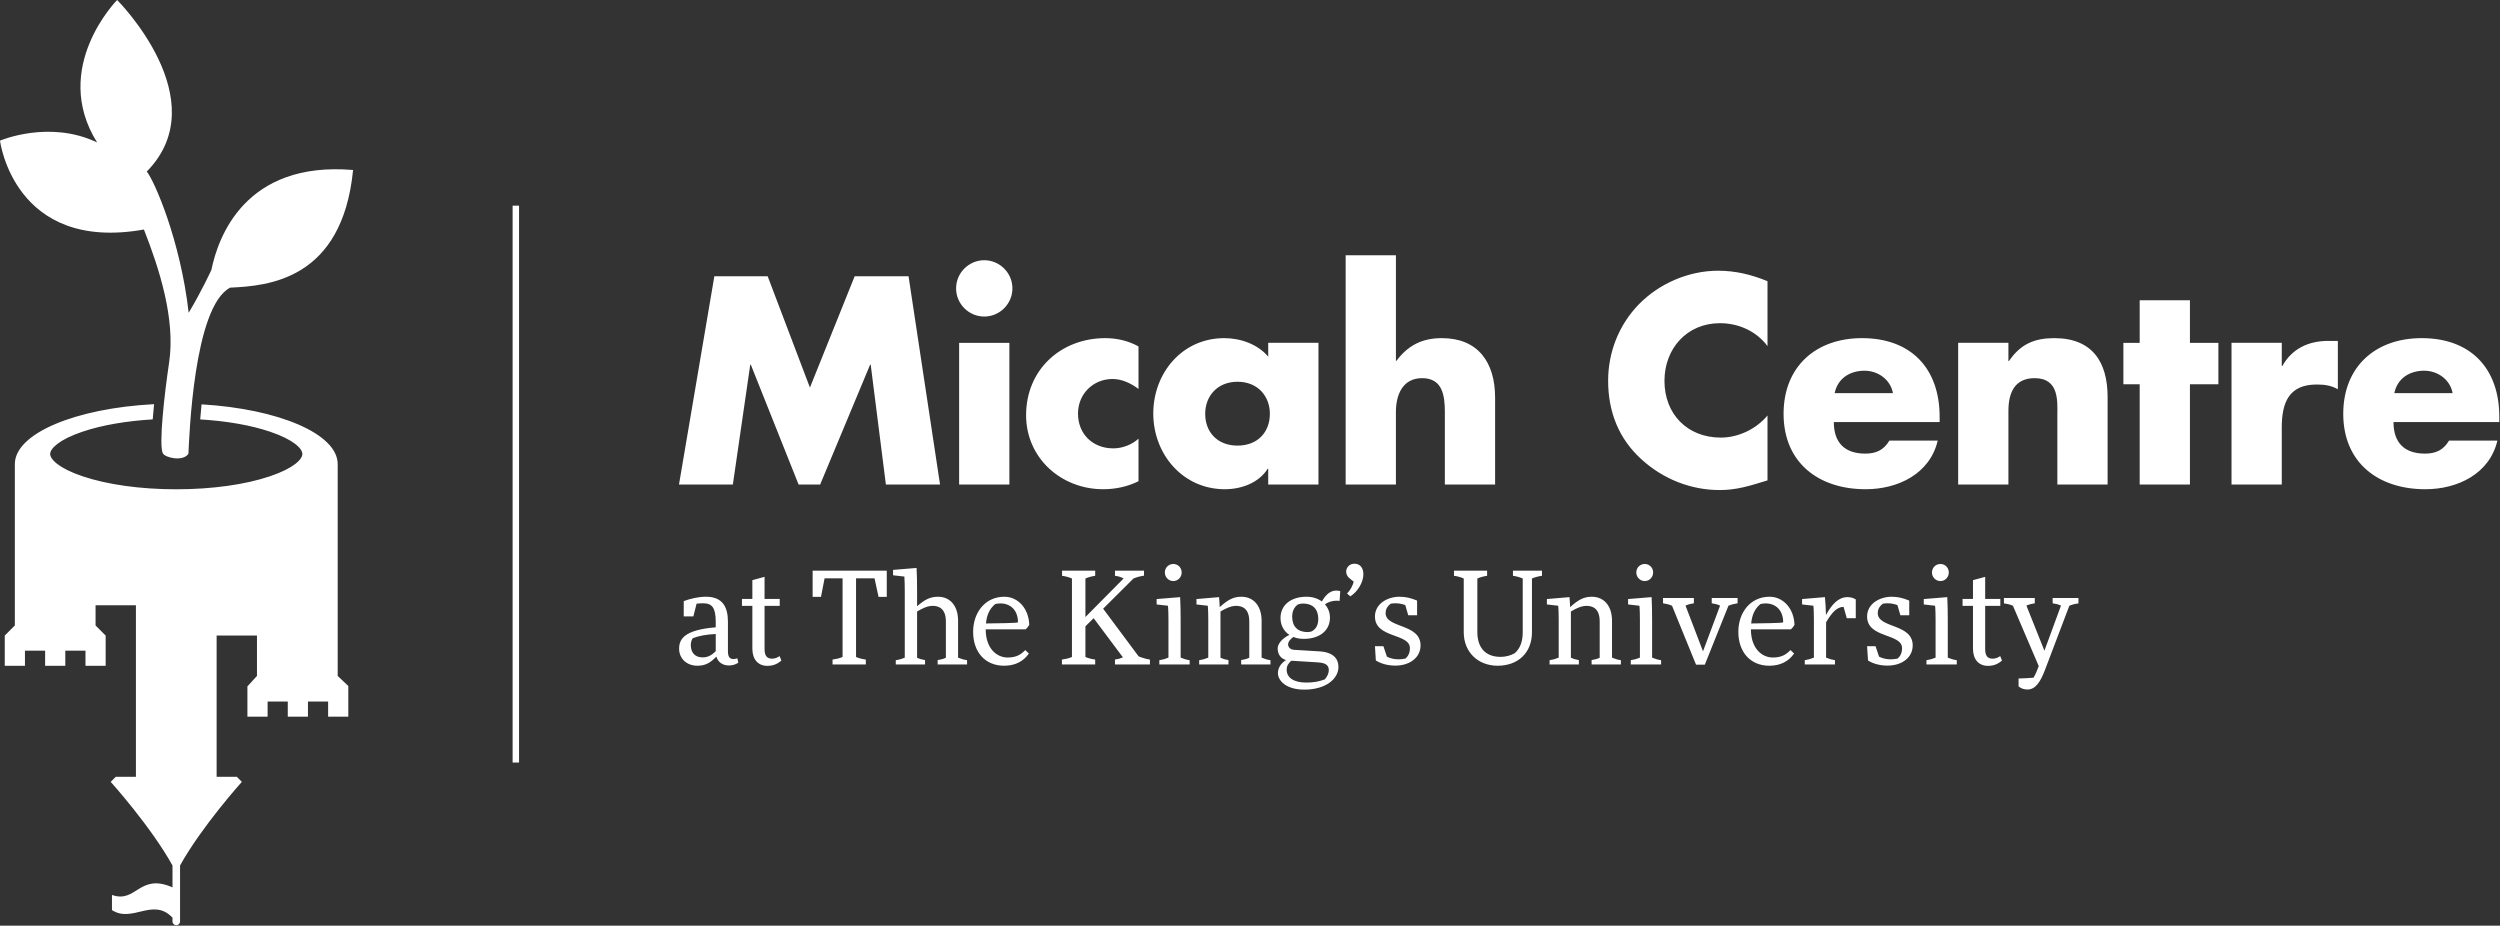 <?xml version="1.0" encoding="UTF-8" standalone="no"?><!DOCTYPE svg PUBLIC "-//W3C//DTD SVG 1.1//EN" "http://www.w3.org/Graphics/SVG/1.1/DTD/svg11.dtd"><svg width="100%" height="100%" viewBox="0 0 1480 548" version="1.1" xmlns="http://www.w3.org/2000/svg" xmlns:xlink="http://www.w3.org/1999/xlink" xml:space="preserve" xmlns:serif="http://www.serif.com/" style="fill-rule:evenodd;clip-rule:evenodd;stroke-linejoin:round;stroke-miterlimit:2;"><rect x="0" y="0" width="1480" height="548" fill="#333333" stroke="none"/><path d="M199.914,274.726l-0,125.421l6.283,5.971l0,18.136l-11.943,-0l-0,-8.954l-11.944,0l0,8.954l-11.943,-0l-0,-8.954l-11.943,0l-0,8.954l-11.951,-0l-0,-17.915l5.659,-6.192l0,-23.895l-23.886,0l-0,83.612l11.943,-0l2.99,2.989c-0,0 -23.826,26.474 -36.584,49.516l0,33.114c0,1.24 -1.004,2.237 -2.236,2.237c-1.24,-0 -2.244,-0.997 -2.244,-2.237l-0,-2.236c-11.579,-12.195 -23.773,3.377 -35.831,-4.481l0,-8.961c14.431,5.196 16.097,-13.199 35.831,-4.481l-0,-12.955c-12.75,-23.042 -36.576,-49.516 -36.576,-49.516l2.982,-2.989l11.943,-0l0,-101.527l-23.887,0l0,11.943l5.972,5.972l0,17.923l-11.943,-0l-0,-8.961l-11.944,-0l0,8.961l-11.943,-0l-0,-8.961l-11.943,-0l-0,8.961l-11.951,-0l-0,-17.923l5.971,-5.972l0,-95.554c0,-18.113 35.876,-33.046 82.417,-35.458c-0.312,3.035 -0.585,6.063 -0.798,9.007c-15.747,0.936 -30.186,3.431 -41.597,7.296c-14.111,4.769 -19.117,10.087 -19.117,13.183c0,3.096 5.006,8.406 19.117,13.183c14.713,4.975 34.438,7.722 55.541,7.722c21.102,-0 40.82,-2.747 55.533,-7.722c14.111,-4.777 19.117,-10.087 19.117,-13.183c-0,-3.096 -5.006,-8.414 -19.117,-13.183c-11.35,-3.842 -25.705,-6.337 -41.361,-7.281c0.251,-3.096 0.51,-6.078 0.791,-8.915c45.644,2.7 80.592,17.474 80.592,35.351Zm-88.217,-89.558c8.11,-13.594 13.465,-25.431 13.465,-25.431c3.994,-19.596 20.122,-64.464 83.863,-59.101c-6.421,65.24 -50.581,68.633 -72.748,69.645c-21.696,11.221 -24.237,88.944 -24.732,98.354c-3.202,4.816 -13.708,2.359 -15.131,-0.251c-2.487,-4.579 0.83,-34.567 3.705,-53.76c3.895,-25.994 -6.101,-56.332 -14.918,-78.743c-76.97,13.693 -85.201,-52.612 -85.201,-52.612c0,0 29.174,-12.529 57.496,1.073c-27.736,-44.32 11.852,-84.342 11.852,-84.342c-0,0 59.2,59.154 17.557,101.549c4.618,5.782 19.947,40.935 24.792,83.619Zm290.265,101.676l20.932,-123.3l31.562,-0l25.021,65.902l26.492,-65.902l31.889,-0l18.644,123.3l-32.053,0l-8.995,-70.971l-0.327,-0l-29.599,70.971l-12.756,0l-28.291,-70.971l-0.327,-0l-10.303,70.971l-31.889,0Zm195.593,-83.883l-0,83.883l-29.747,0l-0,-83.883l29.747,-0Zm-14.874,-48.904c9.154,0 16.673,7.519 16.673,16.673c-0,9.153 -7.519,16.672 -16.673,16.672c-9.153,0 -16.672,-7.519 -16.672,-16.672c-0,-9.154 7.519,-16.673 16.672,-16.673Zm91.314,51.026l0,25.174c-4.416,-3.273 -9.649,-5.891 -15.374,-5.891c-11.449,-0 -20.444,8.836 -20.444,20.455c-0,12.109 8.668,20.618 20.935,20.618c5.234,0 10.958,-2.127 14.883,-5.727l0,25.174c-6.542,3.268 -13.738,4.739 -20.935,4.739c-24.854,-0 -45.612,-18.466 -45.612,-43.823c0,-26.992 20.595,-45.622 46.921,-45.622c6.869,0 13.738,1.634 19.626,4.903Zm106.535,-2.122l0,83.883l-29.746,0l-0,-9.313l-0.328,0c-5.236,8.335 -15.546,12.094 -25.365,12.094c-24.858,-0 -42.347,-20.755 -42.347,-44.804c0,-24.049 17.162,-44.641 42.02,-44.641c9.655,0 19.801,3.596 26.02,10.95l-0,-8.169l29.746,-0Zm-47.911,23.041c-12.11,-0 -19.147,8.673 -19.147,18.982c0,10.637 7.037,18.819 19.147,18.819c12.11,0 19.145,-8.182 19.145,-18.819c0,-10.309 -7.035,-18.982 -19.145,-18.982Zm64.02,-74.889l29.747,0l0,62.467l0.327,0c6.875,-9.151 15.222,-13.4 26.842,-13.4c21.251,0 31.548,14.054 31.548,35.308l-0,51.356l-29.747,0l0,-43.015c0,-9.813 -1.473,-19.954 -13.421,-19.954c-11.784,0 -15.549,10.141 -15.549,19.954l0,43.015l-29.747,0l0,-135.731Zm249.73,15.37l0,38.424c-6.542,-8.835 -17.173,-13.579 -28.132,-13.579c-19.626,-0 -32.874,15.051 -32.874,34.193c-0,19.469 13.411,33.539 33.365,33.539c10.468,0 20.935,-5.071 27.641,-13.088l0,38.423c-10.631,3.269 -18.318,5.721 -28.295,5.721c-17.173,-0 -33.529,-6.538 -46.278,-18.143c-13.567,-12.259 -19.778,-28.292 -19.778,-46.616c-0,-16.851 6.374,-33.048 18.143,-45.144c12.096,-12.422 29.595,-19.941 46.932,-19.941c10.304,0 19.79,2.289 29.276,6.211Zm101.896,80.294l-0,3.104l-62.642,-0c-0,12.116 6.378,18.666 18.645,18.666c6.379,-0 10.958,-2.129 14.229,-7.696l28.623,0c-2.29,9.82 -8.178,17.009 -15.865,21.748c-7.687,4.738 -17.174,7.026 -26.823,7.026c-27.799,-0 -48.556,-15.686 -48.556,-44.645c-0,-27.971 19.123,-44.8 46.429,-44.8c29.113,0 45.96,17.972 45.96,46.597Zm-62.152,-14.049l34.511,-0c-1.472,-8.027 -8.832,-13.269 -16.847,-13.269c-8.668,0 -15.865,4.587 -17.664,13.269Zm102.877,-29.767l0,10.783l0.327,-0c6.875,-10.132 15.222,-13.564 26.842,-13.564c22.558,0 31.548,14.217 31.548,34.817l-0,51.847l-29.747,0l-0,-40.889c-0,-8.014 1.308,-22.08 -13.421,-22.08c-12.112,0 -15.549,8.996 -15.549,19.464l0,43.505l-29.747,0l0,-83.883l29.747,-0Zm107.456,24.513l0,59.37l-29.746,0l-0,-59.37l-9.65,-0l-0,-24.513l9.65,-0l-0,-25.188l29.746,-0l0,25.188l16.847,-0l-0,24.513l-16.847,-0Zm54.367,-24.513l-0,13.727l0.327,-0c5.724,-10.296 15.537,-14.872 27.15,-14.872l5.724,-0l0,28.602c-4.088,-2.29 -8.014,-2.781 -12.593,-2.781c-16.52,0 -20.608,10.958 -20.608,25.351l-0,33.856l-29.747,0l-0,-83.883l29.747,-0Zm128.784,43.816l-0,3.104l-62.642,-0c-0,12.116 6.378,18.666 18.645,18.666c6.379,-0 10.958,-2.129 14.229,-7.696l28.623,0c-2.29,9.82 -8.178,17.009 -15.865,21.748c-7.687,4.738 -17.174,7.026 -26.823,7.026c-27.799,-0 -48.556,-15.686 -48.556,-44.645c-0,-27.971 19.123,-44.8 46.429,-44.8c29.113,0 45.96,17.972 45.96,46.597Zm-62.152,-14.049l34.511,-0c-1.472,-8.027 -8.832,-13.269 -16.847,-13.269c-8.668,0 -15.865,4.587 -17.664,13.269Zm-985.97,161.232c-3.648,0 -6.459,-1.973 -7.37,-5.24c-3.425,3.418 -6.166,5.392 -11.266,5.392c-6.389,0 -10.795,-4.327 -10.795,-10.036c0,-5.709 2.963,-11.182 21.681,-12.7l-0,-3.197c-0,-8.45 -2.208,-11.038 -7.46,-11.038c-1.218,0 -2.512,0.076 -3.882,0.228l-1.903,7.537l-5.701,-0l-0,-9.055c3.95,-1.442 8.593,-2.58 13.16,-2.58c9.736,-0 13.003,5.925 13.003,14.832l0,17.42c0,3.501 1.141,4.643 3.423,4.643c0.609,0 1.674,-0.228 2.13,-0.457l0.609,2.582c-1.293,0.91 -3.119,1.669 -5.629,1.669Zm-15.515,-4.783c3.426,0 5.633,-1.599 7.765,-3.654l-0,-10.201c-5.786,0.305 -9.896,1.066 -13.626,2.512c-0.837,1.295 -1.142,2.665 -1.142,4.035c0,4.187 2.208,7.308 7.003,7.308Zm45.639,-30.515l-8.976,0l-0,25.493c-0,3.348 0.913,5.783 4.412,5.783c1.902,-0 3.195,-0.685 4.488,-1.522l1.065,2.66c-1.825,1.443 -4.108,3.112 -8.292,3.112c-5.548,0 -8.891,-3.871 -8.891,-10.186l0,-25.34l-6.161,0l-0,-4.098l6.161,0l0,-11.107l7.218,-1.977l-0,13.084l8.976,0l0,4.098Zm37.209,30.277l0,-46.556l-10.65,-0l-2.13,10.954l-4.945,0l0,-15.509l43.885,0l-0,15.509l-4.869,0l-2.358,-10.954l-10.954,-0l-0,46.556c1.977,0.837 3.651,1.218 5.781,1.522l0,2.891l-19.693,-0l-0,-2.891c2.13,-0.304 3.956,-0.685 5.933,-1.522Zm36.82,0.381l-0,-39.549c-0,-1.977 -0.077,-7.226 -0.229,-8.444l-6.694,-0.76l-0,-3.195l13.912,-1.141c0.228,3.803 0.304,8.9 0.304,13.54l0,9.12c4.339,-3.722 7.535,-5.62 12.331,-5.62c7.682,-0 11.936,5.924 11.936,14.14l0,21.909c1.826,0.76 3.347,1.217 5.325,1.521l0,2.511l-17.413,-0l-0,-2.587c1.902,-0.304 3.196,-0.608 4.871,-1.369l-0,-21.453c-0,-7.759 -4.263,-9.281 -7.84,-9.281c-3.121,0 -6.47,1.674 -9.21,3.348l0,27.386c1.675,0.761 2.892,1.065 4.719,1.369l0,2.587l-17.338,-0l0,-2.511c1.978,-0.304 3.576,-0.761 5.326,-1.521Zm71.35,-4.482l2.127,2.056c-3.191,4.561 -7.98,7.218 -14.677,7.218c-11.112,0 -18.33,-7.98 -18.33,-20.082c0,-11.331 7.066,-20.759 18.482,-20.759c7.992,-0 14.449,6.839 14.752,16.657c-0.531,0.987 -1.291,1.897 -2.127,2.656l-23.661,-0c-0,11.569 6.774,16.669 12.939,16.669c5.175,0 7.912,-1.75 10.495,-4.415Zm-17.802,-27.24c-3.425,2.817 -5.023,6.623 -5.48,11.496c6.393,-0.076 18.952,-0.228 18.952,-0.685c-0,-7.081 -4.339,-11.192 -10.428,-11.192c-0.989,0 -1.978,0.152 -3.044,0.381Zm75.613,31.57l-17.344,-23.198l-4.869,4.792l0,18.178c1.978,0.837 3.652,1.217 5.782,1.521l-0,2.891l-19.694,-0l0,-2.891c2.13,-0.304 4.032,-0.684 5.934,-1.521l0,-46.472c-1.978,-0.837 -3.728,-1.293 -5.858,-1.598l0,-3.042l19.618,0l-0,3.042c-2.054,0.305 -3.804,0.761 -5.782,1.598l0,22.817l22.594,-22.817c-1.75,-0.989 -3.043,-1.293 -5.097,-1.598l-0,-3.042l17.192,0l0,2.966c-2.13,0.304 -4.26,0.837 -6.238,1.674l-17.953,17.874l20.996,28.218c1.978,0.836 4.565,1.597 6.695,1.901l-0,2.891l-20.692,-0l-0,-2.891c2.054,-0.304 2.815,-0.532 4.716,-1.293Zm26.94,0.153l-0,-22.284c-0,-1.978 -0.076,-7.225 -0.305,-8.442l-6.694,-0.761l-0,-3.194l13.912,-1.141c0.228,3.879 0.304,8.899 0.304,13.538l-0,22.284c1.826,0.76 3.347,1.217 5.325,1.521l0,2.51l-17.944,-0l0,-2.51c1.978,-0.304 3.576,-0.761 5.402,-1.521Zm7.826,-50.428c-0,2.815 -2.204,5.097 -4.939,5.097c-2.811,-0 -5.017,-2.282 -5.017,-5.097c-0,-2.815 2.206,-5.021 5.017,-5.021c2.735,0 4.939,2.206 4.939,5.021Zm15.756,50.427l0,-22.283c0,-1.978 -0.076,-7.225 -0.304,-8.442l-6.695,-0.761l0,-3.194l13.381,-1.141c0.152,1.673 0.304,3.727 0.38,5.924c4.566,-4.102 7.839,-6.152 12.786,-6.152c7.682,-0 12.013,5.924 12.013,14.14l-0,21.909c1.749,0.76 3.271,1.217 5.249,1.521l-0,2.511l-17.338,-0l0,-2.587c1.827,-0.304 3.121,-0.608 4.795,-1.369l0,-21.453c0,-7.759 -4.186,-9.281 -7.763,-9.281c-3.197,0 -6.546,1.674 -9.287,3.348l0,27.386c1.751,0.761 2.893,1.065 4.72,1.369l-0,2.587l-17.338,-0l-0,-2.511c1.978,-0.304 3.575,-0.761 5.401,-1.521Zm56.517,-11.107c-2.284,0 -4.339,-0.379 -6.166,-1.138c-2.204,1.595 -3.116,3.195 -3.116,4.337c0,1.752 1.367,3.123 3.421,3.276l14.994,0.914c8.283,0.455 11.402,4.33 11.402,9.197c0,7.08 -7.452,13.463 -20.231,13.463c-10.801,-0 -15.59,-5.393 -15.59,-9.732c0,-2.893 1.446,-5.634 4.789,-7.763c-3.571,-1.063 -4.941,-3.874 -4.941,-6.917c0,-2.59 2.434,-5.789 6.916,-7.99c-3.267,-2.202 -5.242,-5.703 -5.242,-9.966c-0,-7.535 5.925,-12.623 15.438,-12.623c3.578,-0 6.699,1.062 9.054,2.805c2.279,-4.102 5.091,-6.457 8.514,-6.457c0.761,0 1.75,0.152 2.358,0.304l-0.38,5.849c-0.533,-0.152 -1.217,-0.152 -1.826,-0.152c-2.282,-0 -4.943,0.684 -6.842,2.207c1.899,2.055 2.962,4.795 2.962,7.839c0,7.535 -6.001,12.547 -15.514,12.547Zm2.207,-4.022c0.837,-0 1.675,-0.152 2.436,-0.381c2.588,-1.37 3.958,-3.806 3.958,-7.383c0,-5.937 -3.349,-9.134 -9.058,-9.134c-1.066,0 -2.055,0.228 -2.969,0.533c-2.207,1.522 -3.425,3.958 -3.425,7.231c0,5.937 3.349,9.134 9.058,9.134Zm6.242,17.943l-15.832,-0.987c-1.899,1.673 -2.735,3.271 -2.735,5.327c0,4.416 3.8,7.613 11.64,7.613c4.187,0 7.535,-0.609 10.954,-1.903c1.519,-1.751 2.355,-3.731 2.355,-5.405c-0,-2.589 -1.368,-4.34 -6.382,-4.645Zm16.655,-53.776c0,-2.205 1.826,-4.638 4.869,-4.638c3.499,0 5.325,2.585 5.325,6.235c0,4.638 -3.271,10.341 -7.759,13.078l-1.902,-1.673c1.902,-1.901 3.271,-4.486 3.956,-6.995c-1.826,-1.597 -4.489,-2.813 -4.489,-6.007Zm44.042,43.742c-0,7.001 -6.153,11.936 -14.907,11.936c-4.11,0 -8.368,-0.986 -11.558,-3.035l-0.532,-8.444l5.014,-0l2.052,6.163c1.903,0.989 4.187,1.598 6.851,1.598c1.294,0 2.74,-0.152 4.187,-0.456c1.598,-1.446 2.588,-3.349 2.588,-6.164c0,-8.903 -20.692,-5.707 -20.692,-18.719c0,-7.686 7.599,-11.708 14.526,-11.708c3.73,-0 6.774,0.759 10.42,2.276l-0,8.671l-5.244,-0l-1.75,-6.012c-1.827,-0.685 -3.807,-1.065 -5.786,-1.065c-0.913,0 -1.903,0.076 -2.816,0.228c-2.208,1.674 -3.045,3.577 -3.045,5.555c-0,9.131 20.692,6.088 20.692,19.176Zm65.955,-39.631l-0,31.798c-0,12.248 -8.284,19.845 -20.308,19.845c-11.643,0 -20.078,-8.054 -20.078,-19.845l0,-31.798c-1.901,-0.837 -3.651,-1.294 -5.781,-1.598l-0,-3.043l19.619,0l0,3.043c-2.054,0.304 -3.805,0.761 -5.783,1.598l-0,31.798c-0,8.596 4.337,14.606 13.774,14.606c3.12,-0 5.935,-0.837 8.294,-2.13c3.121,-2.663 4.795,-6.695 4.795,-12.476l-0,-31.798c-1.979,-0.837 -3.729,-1.294 -5.784,-1.598l0,-3.043l17.185,0l0,3.043c-2.13,0.304 -3.956,0.761 -5.933,1.598Zm15.832,46.851l0,-22.283c0,-1.978 -0.076,-7.225 -0.304,-8.442l-6.695,-0.761l0,-3.194l13.381,-1.141c0.152,1.673 0.304,3.727 0.38,5.924c4.566,-4.102 7.839,-6.152 12.786,-6.152c7.682,-0 12.013,5.924 12.013,14.14l-0,21.909c1.749,0.76 3.271,1.217 5.249,1.521l-0,2.511l-17.338,-0l0,-2.587c1.827,-0.304 3.121,-0.608 4.795,-1.369l0,-21.453c0,-7.759 -4.186,-9.281 -7.763,-9.281c-3.197,0 -6.546,1.674 -9.286,3.348l-0,27.386c1.75,0.761 2.892,1.065 4.719,1.369l-0,2.587l-17.338,-0l-0,-2.511c1.978,-0.304 3.575,-0.761 5.401,-1.521Zm48.078,0.001l0,-22.284c0,-1.978 -0.076,-7.225 -0.304,-8.442l-6.695,-0.761l0,-3.194l13.913,-1.141c0.227,3.879 0.303,8.899 0.303,13.538l0,22.284c1.826,0.76 3.348,1.217 5.326,1.521l-0,2.51l-17.944,-0l-0,-2.51c1.978,-0.304 3.575,-0.761 5.401,-1.521Zm7.826,-50.428c0,2.815 -2.204,5.097 -4.939,5.097c-2.811,-0 -5.017,-2.282 -5.017,-5.097c0,-2.815 2.206,-5.021 5.017,-5.021c2.735,0 4.939,2.206 4.939,5.021Zm24.12,15.139l-0,3.118c-1.978,0.304 -3.195,0.608 -4.945,1.369l10.346,27.075l10.118,-27.075c-1.674,-0.761 -2.967,-1.065 -4.945,-1.369l-0,-3.118l15.29,-0l0,3.118c-1.977,0.304 -3.575,0.684 -5.401,1.445l-13.997,34.909l-5.173,-0l-14.226,-34.909c-1.749,-0.761 -3.347,-1.141 -5.325,-1.445l0,-3.118l18.258,-0Zm57.205,30.806l2.127,2.056c-3.19,4.561 -7.979,7.218 -14.677,7.218c-11.112,0 -18.329,-7.98 -18.329,-20.082c-0,-11.331 7.065,-20.759 18.481,-20.759c7.992,-0 14.449,6.839 14.753,16.657c-0.532,0.987 -1.291,1.897 -2.127,2.656l-23.662,-0c0,11.569 6.774,16.669 12.939,16.669c5.176,0 7.912,-1.75 10.495,-4.415Zm-17.801,-27.24c-3.425,2.817 -5.024,6.623 -5.48,11.496c6.393,-0.076 18.951,-0.228 18.951,-0.685c0,-7.081 -4.338,-11.192 -10.427,-11.192c-0.99,0 -1.979,0.152 -3.044,0.381Zm31.652,31.722l0,-22.29c0,-1.977 -0.076,-7.226 -0.304,-8.442l-6.694,-0.76l-0,-3.19l13.532,-1.139c0.304,3.038 0.532,6.837 0.608,10.565c3.499,-6.312 7.379,-10.565 12.704,-10.565c2.206,0 3.727,0.608 4.945,1.367l-0,11.099l-5.326,0l-1.901,-6.694c-4.032,0 -7.075,3.575 -10.346,9.129l-0,20.92c1.826,0.76 3.347,1.217 5.249,1.521l-0,2.511l-17.868,-0l0,-2.511c1.978,-0.304 3.576,-0.761 5.401,-1.521Zm58.491,-7.22c-0,7.001 -6.153,11.936 -14.907,11.936c-4.11,0 -8.368,-0.986 -11.558,-3.035l-0.532,-8.444l5.014,-0l2.052,6.163c1.903,0.989 4.187,1.598 6.851,1.598c1.294,0 2.741,-0.152 4.187,-0.456c1.599,-1.446 2.588,-3.349 2.588,-6.164c0,-8.903 -20.692,-5.707 -20.692,-18.719c0,-7.686 7.599,-11.708 14.526,-11.708c3.73,-0 6.774,0.759 10.42,2.276l-0,8.671l-5.243,-0l-1.751,-6.012c-1.827,-0.685 -3.806,-1.065 -5.786,-1.065c-0.913,0 -1.903,0.076 -2.816,0.228c-2.208,1.674 -3.045,3.577 -3.045,5.555c-0,9.131 20.692,6.088 20.692,19.176Zm13.55,7.221l0,-22.284c0,-1.978 -0.076,-7.225 -0.304,-8.442l-6.695,-0.761l0,-3.194l13.913,-1.141c0.228,3.879 0.304,8.899 0.304,13.538l-0,22.284c1.825,0.76 3.347,1.217 5.325,1.521l-0,2.51l-17.944,-0l0,-2.51c1.978,-0.304 3.575,-0.761 5.401,-1.521Zm7.826,-50.428c0,2.815 -2.204,5.097 -4.939,5.097c-2.811,-0 -5.017,-2.282 -5.017,-5.097c0,-2.815 2.206,-5.021 5.017,-5.021c2.735,0 4.939,2.206 4.939,5.021Zm30.505,19.769l-8.976,0l-0,25.493c-0,3.348 0.913,5.783 4.412,5.783c1.902,-0 3.195,-0.685 4.488,-1.522l1.065,2.66c-1.826,1.443 -4.108,3.112 -8.292,3.112c-5.548,0 -8.891,-3.871 -8.891,-10.186l0,-25.34l-6.162,0l0,-4.098l6.162,0l0,-11.107l7.218,-1.977l-0,13.084l8.976,0l0,4.098Zm40.856,-0.066l-14.378,37.884c-2.814,7.376 -5.705,11.706 -10.422,11.706c-2.282,-0 -3.803,-0.684 -5.249,-1.823l0,-4.71c2.13,0 6.01,-0.228 8.825,-0.456c1.141,-1.902 2.13,-4.108 3.119,-6.847l-15.291,-35.754c-1.75,-0.761 -3.347,-1.141 -5.325,-1.369l0,-3.195l18.257,-0l0,3.119c-1.977,0.304 -3.195,0.608 -4.944,1.369l10.65,26.701l9.813,-26.701c-1.673,-0.761 -2.967,-1.065 -4.944,-1.369l-0,-3.119l15.29,-0l0,3.195c-1.978,0.228 -3.575,0.608 -5.401,1.369Zm-921.58,-236.842l3.804,0l0,329.646l-3.804,-0l0,-329.646Z" style="fill:#fff;"/></svg>
